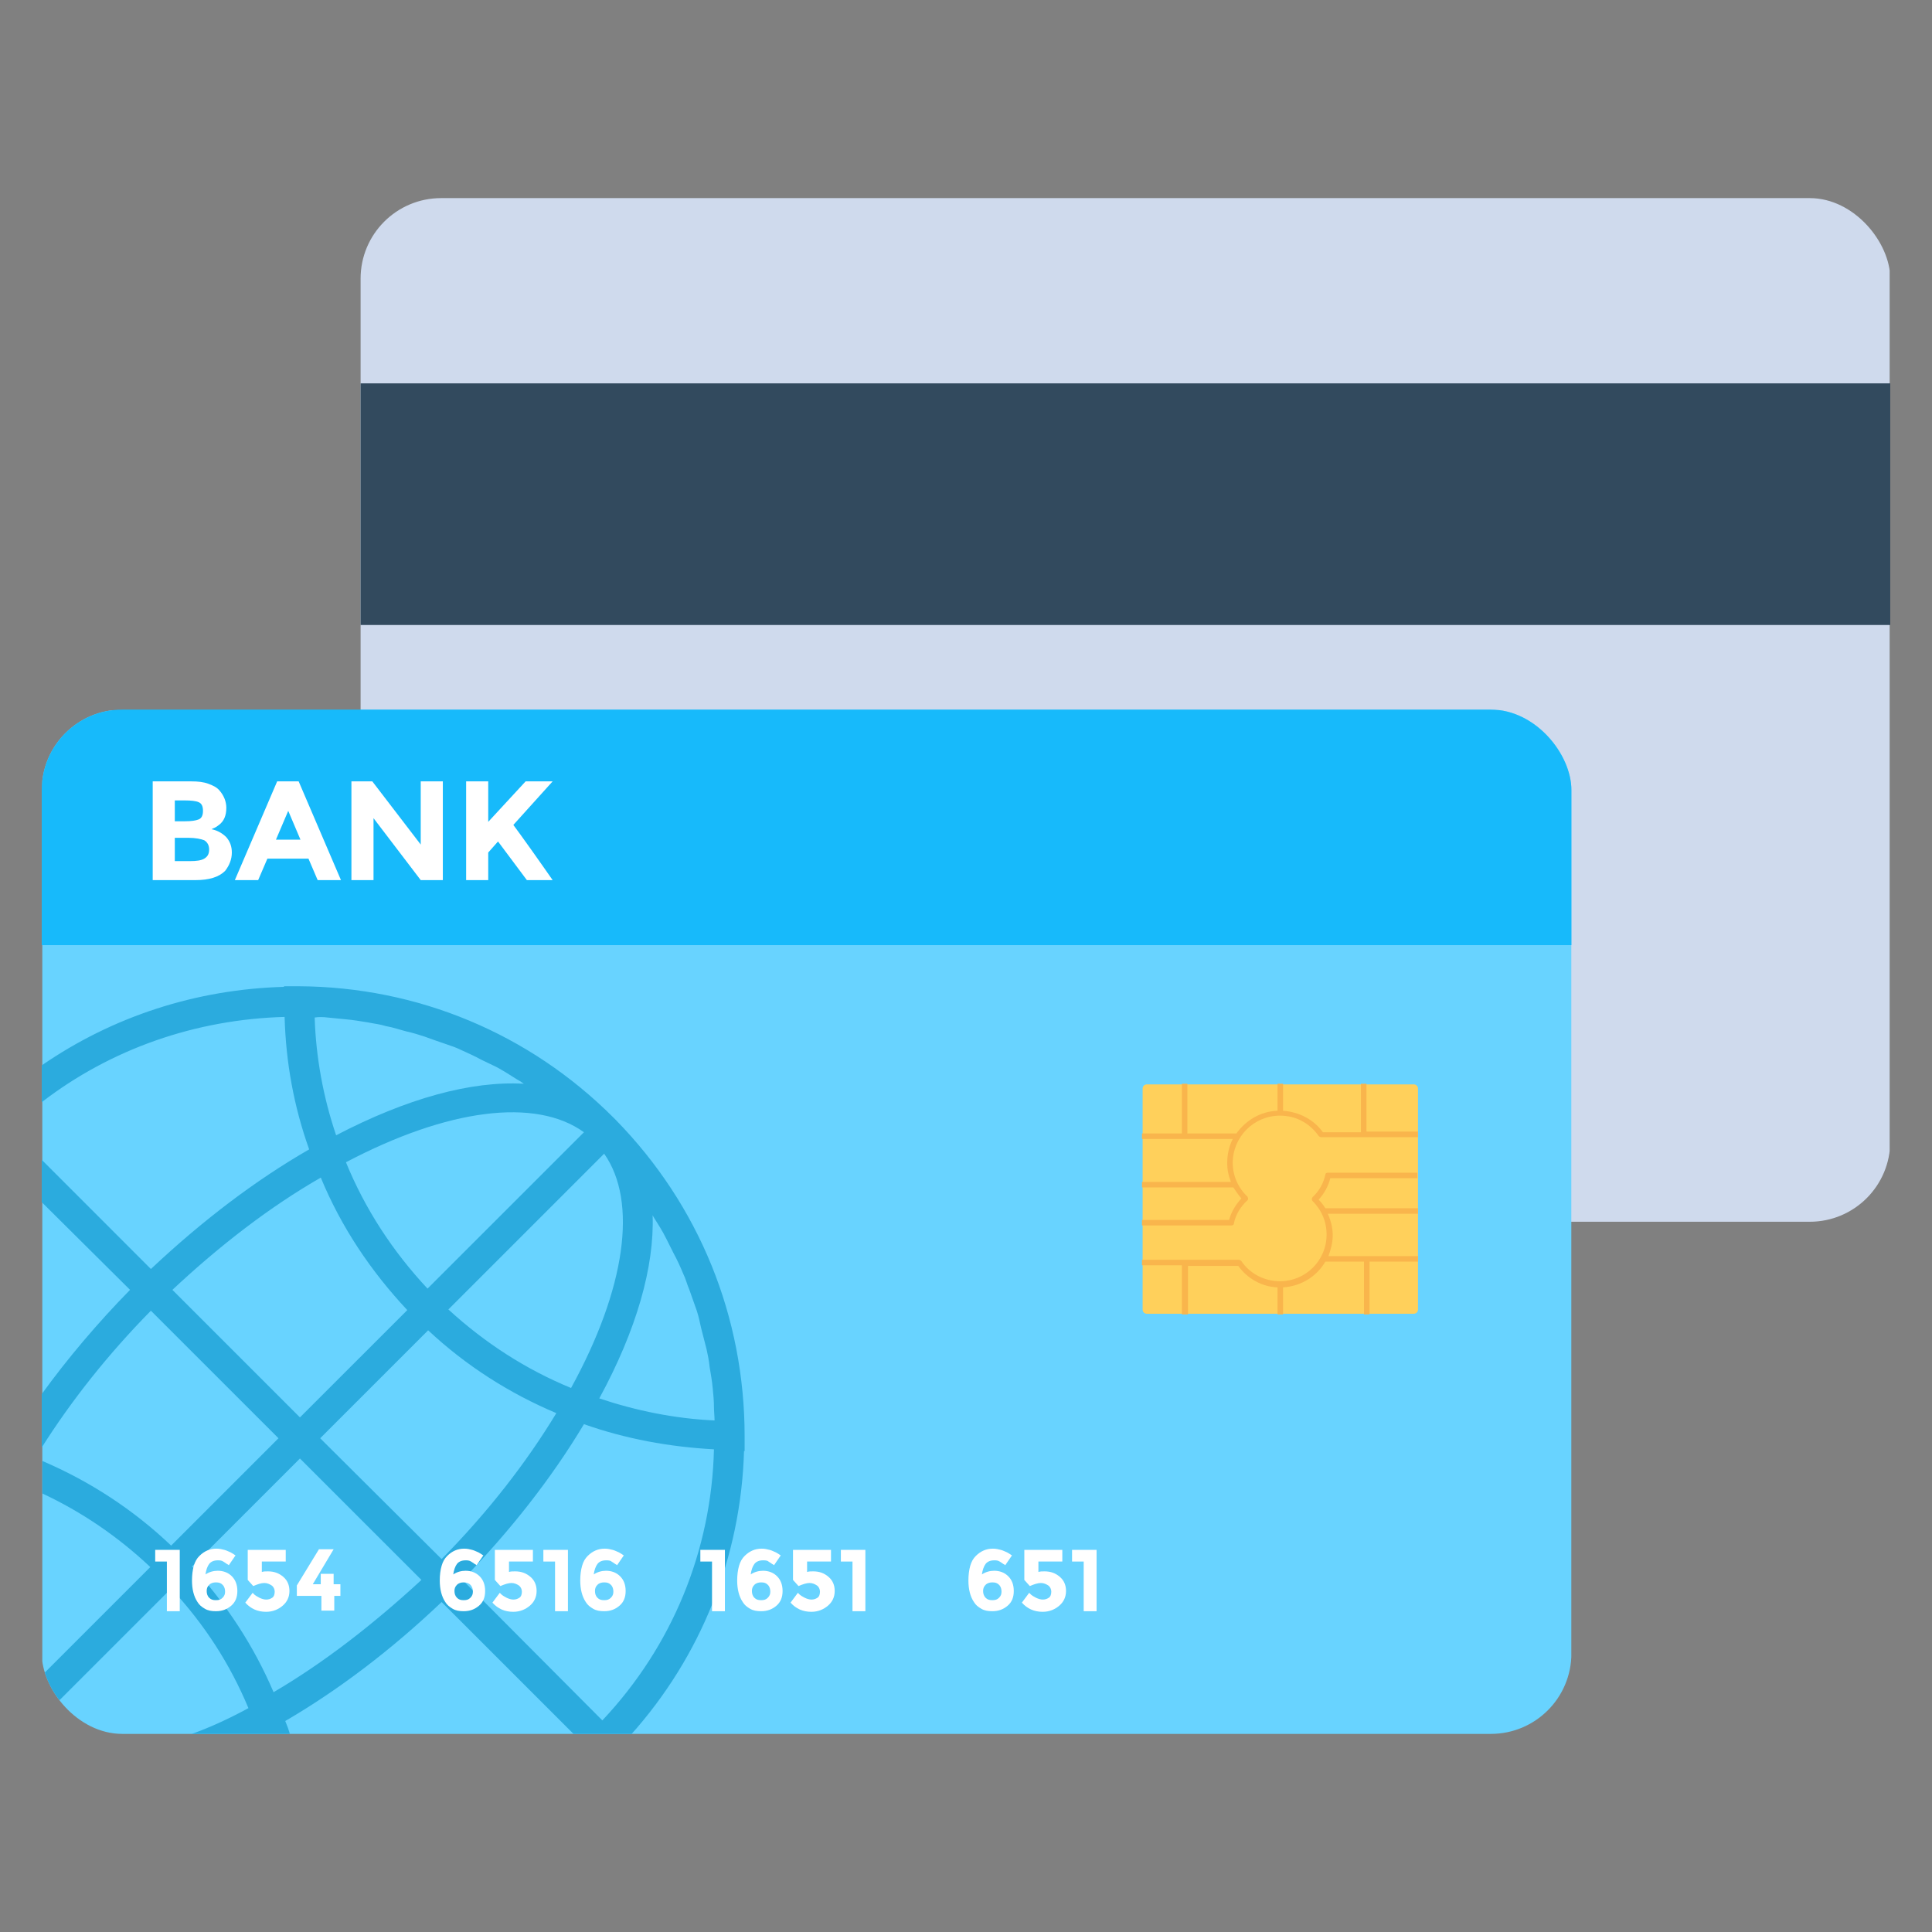 <svg width="48" height="48" viewBox="0 0 48 48" fill="none" xmlns="http://www.w3.org/2000/svg">
<rect x="0" y="0" width="48" height="48" fill="#808080" stroke="none"/>
<g clip-path="url(#clip0_5693_60153)">
<path d="M46.612 30.354H9.294C9.111 30.354 8.959 30.202 8.959 30.019V5.257C8.959 5.074 9.111 4.922 9.294 4.922H46.612C46.795 4.922 46.948 5.074 46.948 5.257V30.034C46.948 30.217 46.795 30.354 46.612 30.354Z" fill="#CFDAED"/>
<path d="M46.963 9.524H8.959V15.528H46.963V9.524Z" fill="#324A5E"/>
</g>
<g clip-path="url(#clip1_5693_60153)">
<path d="M38.704 43.078H1.386C1.203 43.078 1.051 42.925 1.051 42.743V17.981C1.051 17.798 1.203 17.645 1.386 17.645H38.704C38.887 17.645 39.039 17.798 39.039 17.981V42.743C39.039 42.925 38.902 43.078 38.704 43.078Z" fill="#68D3FF"/>
<path d="M39.041 23.482V18.956C39.041 18.225 38.447 17.63 37.715 17.63H2.363C1.631 17.63 1.037 18.225 1.037 18.956V23.482H39.041Z" fill="#17BAFB"/>
<path d="M15.3 27.825L15.239 27.764C13.151 25.676 10.378 24.518 7.422 24.503H7.056V24.518C4.877 24.579 2.805 25.25 1.037 26.469V27.383C2.759 26.057 4.862 25.326 7.071 25.265C7.102 26.392 7.3 27.49 7.681 28.556C6.355 29.318 5.029 30.324 3.749 31.528L1.037 28.815V29.867L3.231 32.046C2.424 32.869 1.677 33.752 1.037 34.636V35.962C1.769 34.804 2.683 33.646 3.749 32.564L6.919 35.733L4.252 38.4C3.308 37.501 2.226 36.8 1.052 36.297V37.105C2.028 37.562 2.927 38.172 3.734 38.933L1.052 41.615V41.783C1.052 42.042 1.129 42.271 1.25 42.469L4.252 39.467C5.075 40.35 5.715 41.341 6.172 42.438C5.669 42.712 5.167 42.941 4.679 43.109H7.209C7.178 42.987 7.132 42.865 7.087 42.758C8.397 41.996 9.723 40.991 10.972 39.802L14.279 43.109H15.666C17.418 41.158 18.409 38.674 18.485 36.053H18.5V35.688C18.5 32.716 17.372 29.943 15.3 27.825ZM14.188 34.484C13.075 34.027 12.054 33.371 11.14 32.533L15.01 28.663C15.848 29.852 15.544 32.015 14.188 34.484ZM10.622 32.015C9.753 31.086 9.068 30.034 8.595 28.876C11.11 27.55 13.304 27.261 14.508 28.13L10.622 32.015ZM8.138 25.28C8.29 25.295 8.443 25.311 8.61 25.326C8.778 25.341 8.961 25.372 9.144 25.402C9.296 25.433 9.449 25.448 9.586 25.493C9.769 25.524 9.936 25.585 10.119 25.631C10.256 25.661 10.409 25.707 10.546 25.753C10.713 25.813 10.881 25.874 11.064 25.935C11.201 25.981 11.338 26.027 11.46 26.088C11.628 26.164 11.795 26.24 11.963 26.331C12.085 26.392 12.222 26.453 12.344 26.514C12.511 26.606 12.679 26.712 12.847 26.819C12.908 26.85 12.953 26.88 13.014 26.926C11.704 26.85 10.104 27.291 8.351 28.206C8.031 27.261 7.849 26.27 7.818 25.28C7.909 25.265 8.031 25.265 8.138 25.28ZM4.283 32.046C5.471 30.933 6.721 29.973 7.97 29.257C8.473 30.476 9.205 31.573 10.119 32.549L7.452 35.215L4.283 32.046ZM6.797 42.042C6.309 40.899 5.624 39.848 4.77 38.918L7.452 36.236L10.47 39.253C9.281 40.35 8.047 41.31 6.797 42.042ZM7.955 35.733L10.637 33.051C11.582 33.935 12.664 34.621 13.822 35.109C13.075 36.343 12.115 37.577 10.972 38.735L7.955 35.733ZM14.965 42.743L11.49 39.253C12.679 38.034 13.715 36.709 14.508 35.383C15.544 35.749 16.626 35.947 17.738 36.008C17.677 38.522 16.702 40.899 14.965 42.743ZM14.889 34.743C15.818 33.036 16.26 31.467 16.214 30.187C16.214 30.202 16.23 30.217 16.245 30.248C16.351 30.415 16.458 30.583 16.549 30.766C16.61 30.888 16.671 31.01 16.732 31.131C16.824 31.299 16.9 31.467 16.976 31.65C17.037 31.771 17.068 31.909 17.128 32.046C17.189 32.213 17.25 32.396 17.311 32.564C17.357 32.701 17.388 32.853 17.418 32.99C17.464 33.173 17.509 33.341 17.555 33.524C17.586 33.661 17.616 33.813 17.631 33.966C17.662 34.149 17.692 34.316 17.708 34.499C17.723 34.651 17.738 34.804 17.738 34.956C17.738 35.063 17.753 35.185 17.753 35.291C16.763 35.246 15.803 35.048 14.889 34.743Z" fill="#2BABDE"/>
</g>
<path d="M35.123 32.64H28.494C28.433 32.64 28.388 32.594 28.388 32.533V27.048C28.388 26.987 28.433 26.941 28.494 26.941H35.123C35.184 26.941 35.23 26.987 35.23 27.048V32.533C35.23 32.594 35.184 32.64 35.123 32.64Z" fill="#FFD05B"/>
<path d="M33.949 28.13V26.926H33.812V28.13H32.867C32.639 27.81 32.273 27.627 31.877 27.596V26.926H31.74V27.596C31.313 27.611 30.947 27.84 30.719 28.16H29.5V26.926H29.363V28.16H28.372V28.297H30.627C30.536 28.48 30.49 28.678 30.49 28.892C30.49 29.059 30.521 29.212 30.582 29.364H28.372V29.501H30.642C30.703 29.592 30.764 29.684 30.841 29.775C30.703 29.928 30.597 30.095 30.536 30.309H28.372V30.446H30.597C30.627 30.446 30.658 30.43 30.658 30.385C30.703 30.172 30.825 29.973 30.993 29.821C31.008 29.806 31.008 29.791 31.008 29.775C31.008 29.76 30.993 29.73 30.993 29.73C30.764 29.516 30.627 29.212 30.627 28.892C30.627 28.252 31.145 27.718 31.801 27.718C32.197 27.718 32.532 27.901 32.761 28.221C32.776 28.236 32.791 28.252 32.822 28.252H35.229V28.114H33.949V28.13ZM29.363 32.64V31.436H28.372V31.299H30.78C30.795 31.299 30.825 31.314 30.841 31.33C31.054 31.65 31.42 31.832 31.801 31.832C32.441 31.832 32.959 31.314 32.959 30.674C32.959 30.354 32.837 30.065 32.608 29.836C32.593 29.821 32.593 29.806 32.593 29.791C32.593 29.775 32.608 29.745 32.608 29.745C32.776 29.592 32.883 29.394 32.928 29.181C32.928 29.151 32.959 29.135 32.989 29.135H35.214V29.272H33.05C33.004 29.471 32.898 29.653 32.761 29.806C32.822 29.867 32.883 29.943 32.928 30.019H35.229V30.156H32.989C33.065 30.324 33.111 30.507 33.111 30.69C33.111 30.872 33.065 31.04 33.005 31.208H35.229V31.345H34.025V32.655H33.888V31.345H32.928C32.715 31.71 32.334 31.954 31.877 31.985V32.655H31.74V31.985C31.359 31.97 30.993 31.771 30.764 31.451H29.515V32.655H29.363V32.64Z" fill="#F9B54C"/>
<path d="M3.856 38.506H4.466V40.03H4.146V38.796H3.856V38.506Z" fill="white"/>
<path d="M5.41 38.766C5.318 38.766 5.242 38.796 5.196 38.857C5.15 38.918 5.12 39.009 5.105 39.116C5.196 39.055 5.303 39.025 5.41 39.025C5.547 39.025 5.669 39.07 5.76 39.162C5.851 39.253 5.897 39.375 5.897 39.528C5.897 39.68 5.851 39.802 5.745 39.893C5.638 39.985 5.516 40.03 5.364 40.03C5.257 40.03 5.166 40.015 5.09 39.969C5.013 39.924 4.952 39.878 4.907 39.802C4.815 39.665 4.77 39.482 4.77 39.269C4.77 39.131 4.785 39.009 4.815 38.903C4.846 38.796 4.891 38.72 4.952 38.659C5.074 38.537 5.211 38.476 5.379 38.476C5.455 38.476 5.516 38.491 5.577 38.507C5.638 38.522 5.684 38.552 5.73 38.568C5.76 38.583 5.806 38.613 5.851 38.644L5.684 38.888C5.669 38.872 5.669 38.872 5.638 38.857C5.623 38.842 5.592 38.827 5.547 38.796C5.501 38.766 5.455 38.766 5.41 38.766ZM5.364 39.314C5.303 39.314 5.242 39.329 5.196 39.375C5.15 39.421 5.135 39.467 5.135 39.528C5.135 39.589 5.15 39.649 5.196 39.695C5.242 39.741 5.288 39.756 5.364 39.756C5.44 39.756 5.486 39.741 5.531 39.695C5.577 39.649 5.592 39.604 5.592 39.543C5.592 39.482 5.577 39.421 5.531 39.375C5.486 39.329 5.44 39.314 5.364 39.314Z" fill="white"/>
<path d="M7.099 38.506V38.796H6.505V39.055C6.551 39.04 6.597 39.04 6.658 39.04C6.81 39.04 6.932 39.085 7.039 39.177C7.145 39.268 7.191 39.39 7.191 39.527C7.191 39.68 7.13 39.802 7.023 39.893C6.917 39.984 6.779 40.045 6.612 40.045C6.399 40.045 6.231 39.969 6.094 39.817L6.277 39.573C6.292 39.588 6.307 39.603 6.322 39.619C6.338 39.634 6.383 39.664 6.444 39.695C6.505 39.725 6.566 39.741 6.612 39.741C6.673 39.741 6.719 39.725 6.764 39.695C6.81 39.664 6.825 39.603 6.825 39.542C6.825 39.482 6.795 39.421 6.749 39.39C6.703 39.36 6.642 39.329 6.566 39.329C6.49 39.329 6.399 39.36 6.292 39.405L6.155 39.253V38.506H7.099Z" fill="white"/>
<path d="M7.969 39.36V39.101H8.289V39.36H8.457V39.649H8.305V40.015H7.985V39.649H7.375V39.39L7.924 38.491H8.289L7.771 39.36H7.969Z" fill="white"/>
<path d="M11.566 38.766C11.474 38.766 11.398 38.796 11.352 38.857C11.307 38.918 11.276 39.009 11.261 39.116C11.352 39.055 11.459 39.025 11.566 39.025C11.703 39.025 11.825 39.07 11.916 39.162C12.008 39.253 12.053 39.375 12.053 39.528C12.053 39.68 12.008 39.802 11.901 39.893C11.794 39.985 11.672 40.03 11.52 40.03C11.413 40.03 11.322 40.015 11.246 39.969C11.17 39.924 11.109 39.878 11.063 39.802C10.972 39.665 10.926 39.482 10.926 39.269C10.926 39.131 10.941 39.009 10.972 38.903C11.002 38.796 11.048 38.72 11.109 38.659C11.23 38.537 11.368 38.476 11.535 38.476C11.611 38.476 11.672 38.491 11.733 38.507C11.794 38.522 11.84 38.552 11.886 38.568C11.916 38.583 11.962 38.613 12.008 38.644L11.84 38.888C11.825 38.872 11.825 38.872 11.794 38.857C11.779 38.842 11.749 38.827 11.703 38.796C11.657 38.766 11.611 38.766 11.566 38.766ZM11.52 39.314C11.459 39.314 11.398 39.329 11.352 39.375C11.307 39.421 11.291 39.467 11.291 39.528C11.291 39.589 11.307 39.649 11.352 39.695C11.398 39.741 11.444 39.756 11.52 39.756C11.596 39.756 11.642 39.741 11.688 39.695C11.733 39.649 11.749 39.604 11.749 39.543C11.749 39.482 11.733 39.421 11.688 39.375C11.642 39.329 11.581 39.314 11.52 39.314Z" fill="white"/>
<path d="M13.24 38.506V38.796H12.646V39.055C12.691 39.04 12.737 39.04 12.798 39.04C12.951 39.04 13.072 39.085 13.179 39.177C13.286 39.268 13.332 39.39 13.332 39.527C13.332 39.68 13.271 39.802 13.164 39.893C13.057 39.984 12.92 40.045 12.752 40.045C12.539 40.045 12.371 39.969 12.234 39.817L12.417 39.573C12.432 39.588 12.448 39.603 12.463 39.619C12.478 39.634 12.524 39.664 12.585 39.695C12.646 39.725 12.707 39.741 12.752 39.741C12.813 39.741 12.859 39.725 12.905 39.695C12.951 39.664 12.966 39.603 12.966 39.542C12.966 39.482 12.935 39.421 12.89 39.39C12.844 39.36 12.783 39.329 12.707 39.329C12.631 39.329 12.539 39.36 12.432 39.405L12.295 39.253V38.506H13.24Z" fill="white"/>
<path d="M13.5 38.506H14.11V40.03H13.79V38.796H13.5V38.506Z" fill="white"/>
<path d="M15.056 38.766C14.965 38.766 14.888 38.796 14.843 38.857C14.797 38.918 14.767 39.009 14.751 39.116C14.843 39.055 14.949 39.025 15.056 39.025C15.193 39.025 15.315 39.07 15.406 39.162C15.498 39.253 15.544 39.375 15.544 39.528C15.544 39.68 15.498 39.802 15.391 39.893C15.285 39.985 15.163 40.03 15.01 40.03C14.904 40.03 14.812 40.015 14.736 39.969C14.66 39.924 14.599 39.878 14.553 39.802C14.462 39.665 14.416 39.482 14.416 39.269C14.416 39.131 14.431 39.009 14.462 38.903C14.492 38.796 14.538 38.72 14.599 38.659C14.721 38.537 14.858 38.476 15.025 38.476C15.102 38.476 15.163 38.491 15.224 38.507C15.285 38.522 15.33 38.552 15.376 38.568C15.406 38.583 15.452 38.613 15.498 38.644L15.33 38.888C15.315 38.872 15.315 38.872 15.285 38.857C15.269 38.842 15.239 38.827 15.193 38.796C15.163 38.766 15.102 38.766 15.056 38.766ZM15.01 39.314C14.949 39.314 14.888 39.329 14.843 39.375C14.797 39.421 14.782 39.467 14.782 39.528C14.782 39.589 14.797 39.649 14.843 39.695C14.888 39.741 14.934 39.756 15.01 39.756C15.086 39.756 15.132 39.741 15.178 39.695C15.224 39.649 15.239 39.604 15.239 39.543C15.239 39.482 15.224 39.421 15.178 39.375C15.132 39.329 15.086 39.314 15.01 39.314Z" fill="white"/>
<path d="M17.4 38.506H18.01V40.03H17.69V38.796H17.4V38.506Z" fill="white"/>
<path d="M18.955 38.766C18.864 38.766 18.788 38.796 18.742 38.857C18.696 38.918 18.666 39.009 18.651 39.116C18.742 39.055 18.849 39.025 18.955 39.025C19.093 39.025 19.215 39.07 19.306 39.162C19.397 39.253 19.443 39.375 19.443 39.528C19.443 39.68 19.397 39.802 19.291 39.893C19.184 39.985 19.062 40.03 18.91 40.03C18.803 40.03 18.712 40.015 18.635 39.969C18.559 39.924 18.498 39.878 18.453 39.802C18.361 39.665 18.315 39.482 18.315 39.269C18.315 39.131 18.331 39.009 18.361 38.903C18.392 38.796 18.437 38.72 18.498 38.659C18.62 38.537 18.757 38.476 18.925 38.476C19.001 38.476 19.062 38.491 19.123 38.507C19.184 38.522 19.23 38.552 19.275 38.568C19.306 38.583 19.352 38.613 19.397 38.644L19.23 38.888C19.215 38.872 19.215 38.872 19.184 38.857C19.169 38.842 19.138 38.827 19.093 38.796C19.062 38.766 19.001 38.766 18.955 38.766ZM18.91 39.314C18.849 39.314 18.788 39.329 18.742 39.375C18.696 39.421 18.681 39.467 18.681 39.528C18.681 39.589 18.696 39.649 18.742 39.695C18.788 39.741 18.834 39.756 18.91 39.756C18.986 39.756 19.032 39.741 19.077 39.695C19.123 39.649 19.138 39.604 19.138 39.543C19.138 39.482 19.123 39.421 19.077 39.375C19.032 39.329 18.986 39.314 18.91 39.314Z" fill="white"/>
<path d="M20.646 38.506V38.796H20.052V39.055C20.098 39.04 20.143 39.04 20.204 39.04C20.357 39.04 20.479 39.085 20.585 39.177C20.692 39.268 20.738 39.39 20.738 39.527C20.738 39.68 20.677 39.802 20.57 39.893C20.463 39.984 20.326 40.045 20.159 40.045C19.945 40.045 19.778 39.969 19.641 39.817L19.823 39.573C19.839 39.588 19.854 39.603 19.869 39.619C19.884 39.634 19.93 39.664 19.991 39.695C20.052 39.725 20.113 39.741 20.159 39.741C20.22 39.741 20.265 39.725 20.311 39.695C20.357 39.664 20.372 39.603 20.372 39.542C20.372 39.482 20.342 39.421 20.296 39.39C20.25 39.36 20.189 39.329 20.113 39.329C20.037 39.329 19.945 39.36 19.839 39.405L19.702 39.253V38.506H20.646Z" fill="white"/>
<path d="M20.891 38.506H21.5V40.03H21.18V38.796H20.891V38.506Z" fill="white"/>
<path d="M24.7 38.766C24.608 38.766 24.532 38.796 24.486 38.857C24.441 38.918 24.41 39.009 24.395 39.116C24.486 39.055 24.593 39.025 24.7 39.025C24.837 39.025 24.959 39.07 25.05 39.162C25.142 39.253 25.187 39.375 25.187 39.528C25.187 39.68 25.142 39.802 25.035 39.893C24.928 39.985 24.806 40.03 24.654 40.03C24.547 40.03 24.456 40.015 24.38 39.969C24.303 39.924 24.242 39.878 24.197 39.802C24.105 39.665 24.06 39.482 24.06 39.269C24.06 39.131 24.075 39.009 24.105 38.903C24.136 38.796 24.181 38.72 24.242 38.659C24.364 38.537 24.502 38.476 24.669 38.476C24.745 38.476 24.806 38.491 24.867 38.507C24.928 38.522 24.974 38.552 25.02 38.568C25.05 38.583 25.096 38.613 25.142 38.644L24.974 38.888C24.959 38.872 24.959 38.872 24.928 38.857C24.913 38.842 24.882 38.827 24.837 38.796C24.791 38.766 24.745 38.766 24.7 38.766ZM24.654 39.314C24.593 39.314 24.532 39.329 24.486 39.375C24.441 39.421 24.425 39.467 24.425 39.528C24.425 39.589 24.441 39.649 24.486 39.695C24.532 39.741 24.578 39.756 24.654 39.756C24.73 39.756 24.776 39.741 24.822 39.695C24.867 39.649 24.882 39.604 24.882 39.543C24.882 39.482 24.867 39.421 24.822 39.375C24.776 39.329 24.73 39.314 24.654 39.314Z" fill="white"/>
<path d="M26.393 38.506V38.796H25.799V39.055C25.845 39.04 25.89 39.04 25.951 39.04C26.104 39.04 26.226 39.085 26.332 39.177C26.439 39.268 26.485 39.39 26.485 39.527C26.485 39.68 26.424 39.802 26.317 39.893C26.211 39.984 26.073 40.045 25.906 40.045C25.692 40.045 25.525 39.969 25.388 39.817L25.57 39.573C25.586 39.588 25.601 39.603 25.616 39.619C25.631 39.634 25.677 39.664 25.738 39.695C25.799 39.725 25.86 39.741 25.906 39.741C25.967 39.741 26.012 39.725 26.058 39.695C26.104 39.664 26.119 39.603 26.119 39.542C26.119 39.482 26.089 39.421 26.043 39.39C25.997 39.36 25.936 39.329 25.86 39.329C25.784 39.329 25.692 39.36 25.586 39.405L25.449 39.253V38.506H26.393Z" fill="white"/>
<path d="M26.635 38.506H27.244V40.03H26.924V38.796H26.635V38.506Z" fill="white"/>
<path d="M4.861 21.866H3.794V19.413H4.754C4.922 19.413 5.059 19.428 5.181 19.474C5.303 19.52 5.394 19.566 5.455 19.642C5.562 19.764 5.623 19.916 5.623 20.068C5.623 20.266 5.562 20.404 5.44 20.495C5.394 20.526 5.363 20.556 5.348 20.556C5.333 20.571 5.303 20.571 5.257 20.602C5.409 20.632 5.531 20.708 5.623 20.8C5.714 20.906 5.76 21.028 5.76 21.181C5.76 21.348 5.699 21.501 5.592 21.638C5.44 21.79 5.196 21.866 4.861 21.866ZM4.343 20.404H4.602C4.754 20.404 4.861 20.388 4.937 20.358C5.013 20.327 5.043 20.251 5.043 20.145C5.043 20.038 5.013 19.962 4.937 19.931C4.876 19.901 4.754 19.886 4.586 19.886H4.343V20.404ZM4.343 21.394H4.723C4.876 21.394 4.998 21.379 5.074 21.333C5.15 21.287 5.196 21.226 5.196 21.105C5.196 20.998 5.15 20.922 5.074 20.876C4.998 20.846 4.861 20.815 4.678 20.815H4.343V21.394Z" fill="white"/>
<path d="M7.892 21.866L7.664 21.333H6.643L6.414 21.866H5.835L6.886 19.413H7.42L8.471 21.866H7.892ZM7.161 20.145L6.856 20.861H7.465L7.161 20.145Z" fill="white"/>
<path d="M10.453 19.413H11.002V21.866H10.453L9.28 20.327V21.866H8.731V19.413H9.25L10.453 20.983V19.413Z" fill="white"/>
<path d="M11.581 19.413H12.13V20.419L13.059 19.413H13.73L12.754 20.495C12.846 20.617 12.998 20.83 13.227 21.15C13.455 21.47 13.623 21.714 13.73 21.866H13.09L12.373 20.906L12.13 21.181V21.866H11.581V19.413Z" fill="white"/>
<defs>
<clipPath id="clip0_5693_60153">
<rect x="8.959" y="4.922" width="38.004" height="25.432" rx="2" fill="white"/>
</clipPath>
<clipPath id="clip1_5693_60153">
<rect x="1.037" y="17.63" width="38.004" height="25.448" rx="2" fill="white"/>
</clipPath>
</defs>
</svg>

